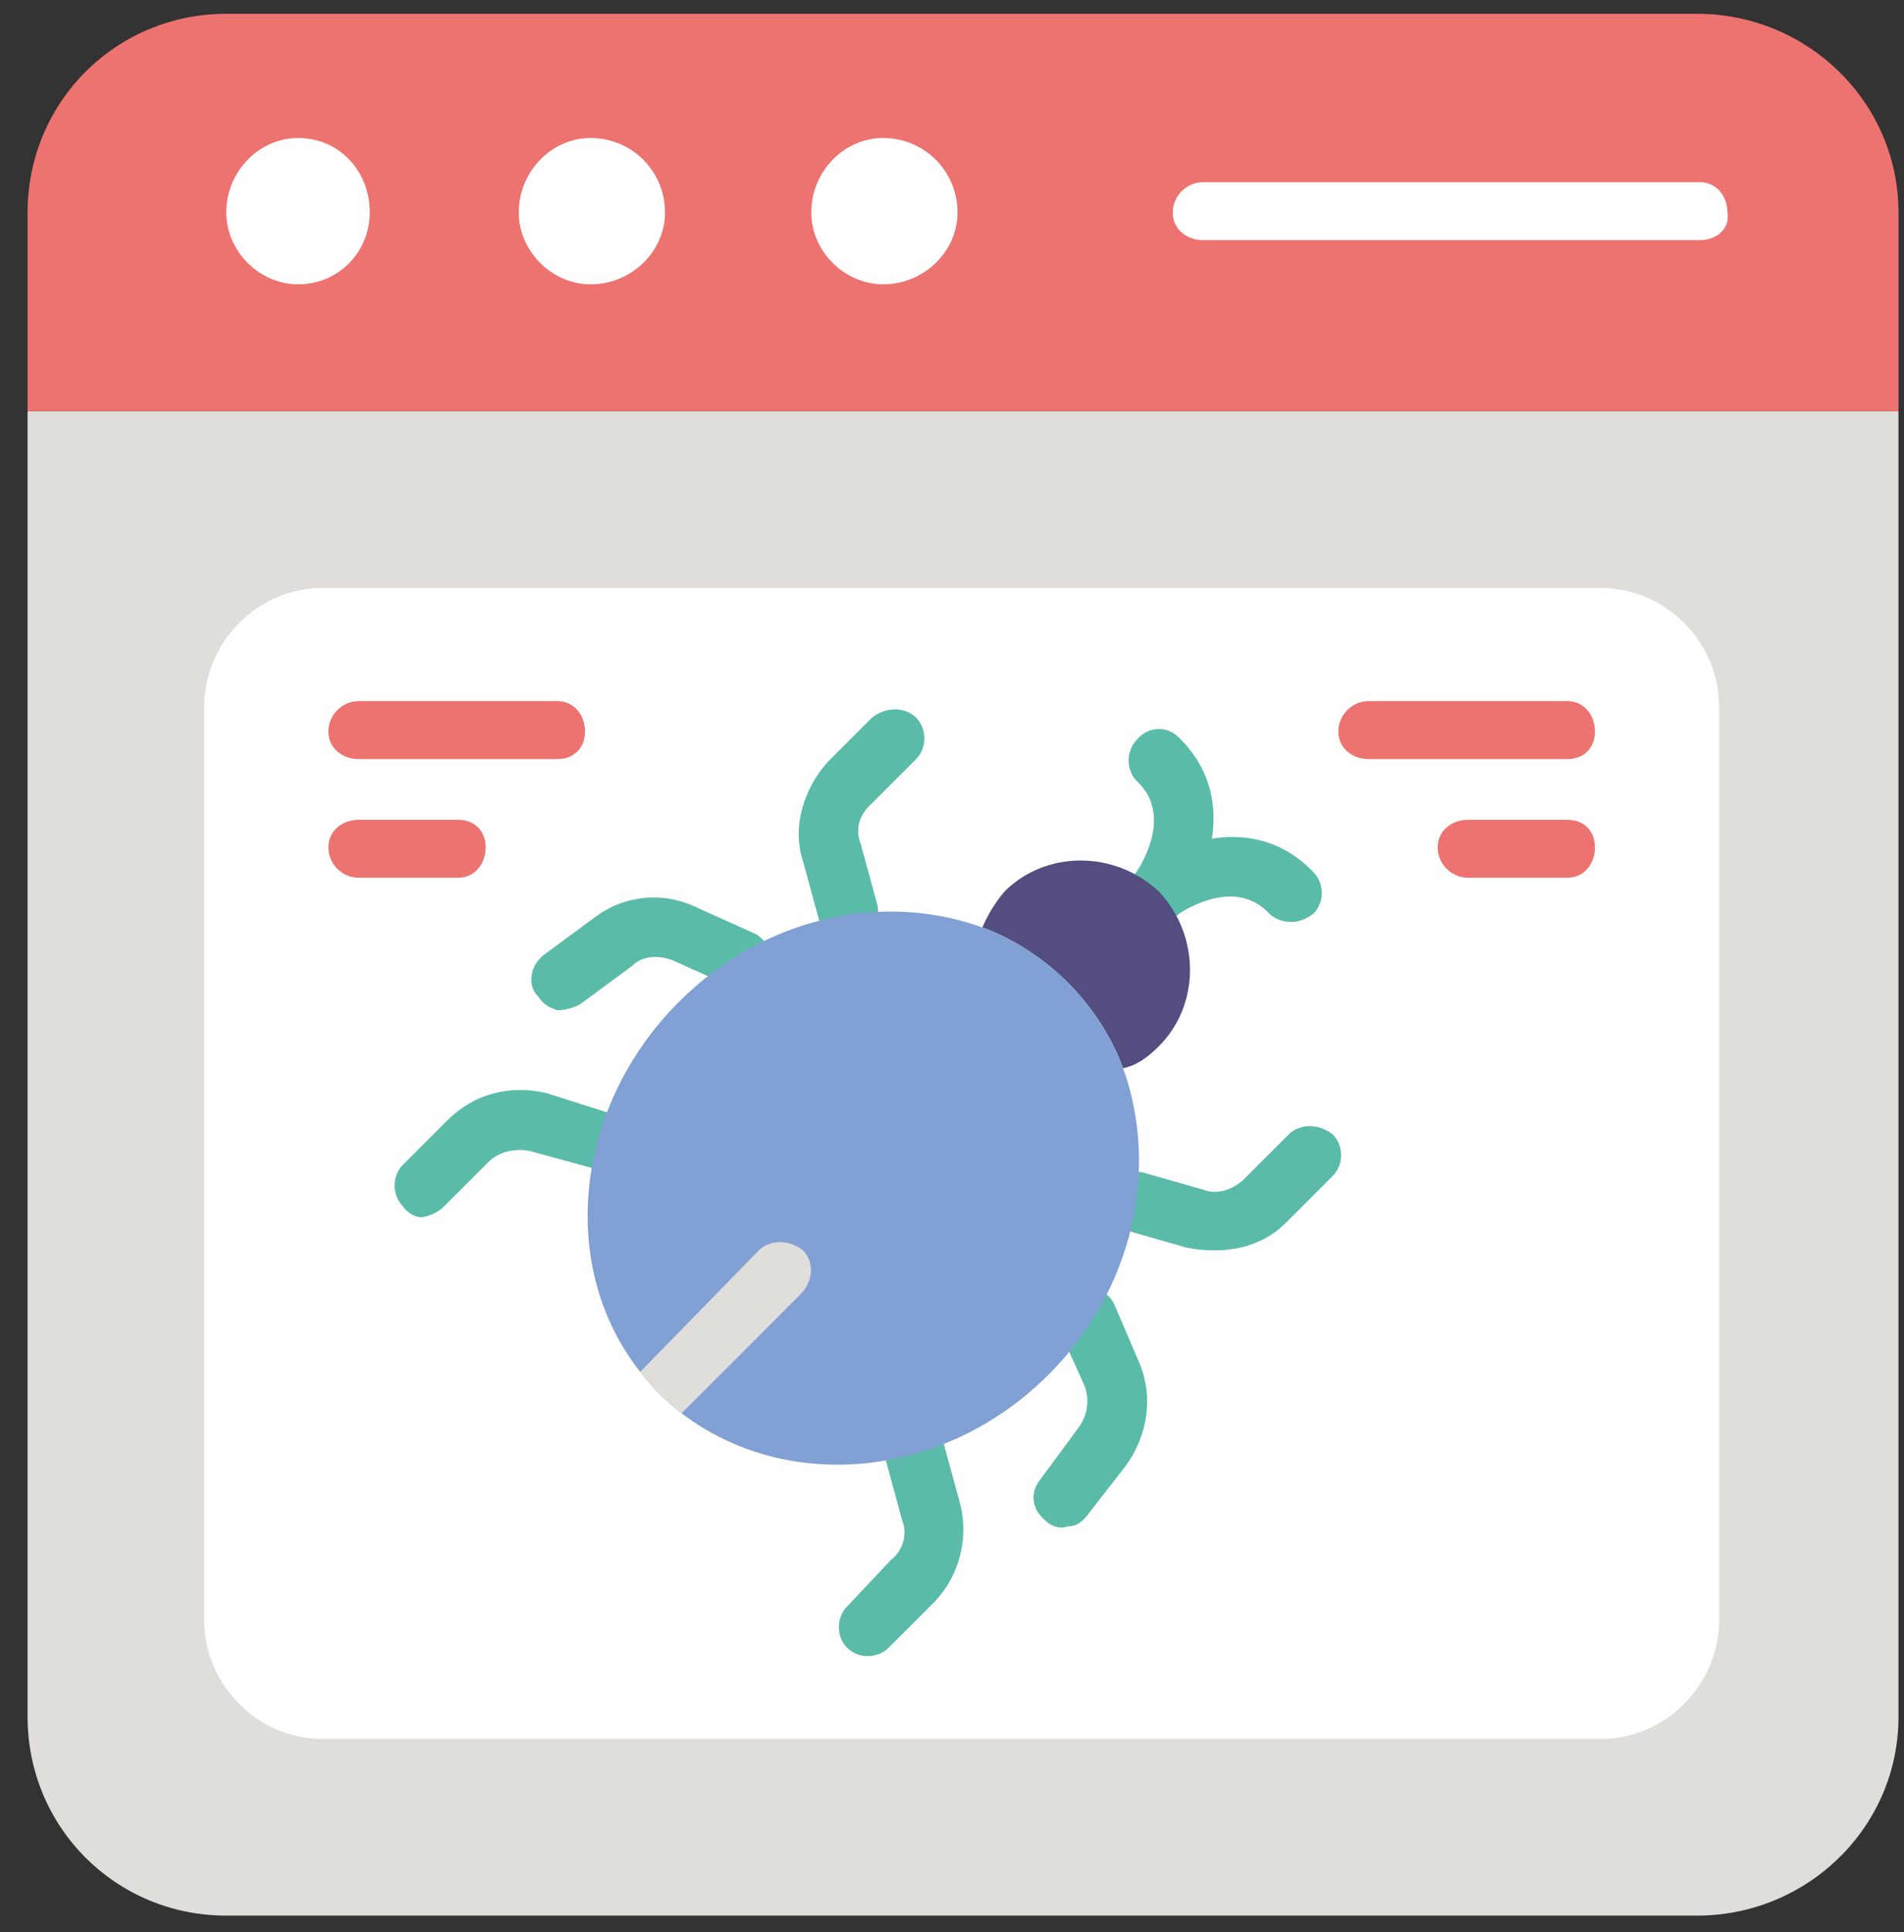 <svg version="1.2" xmlns="http://www.w3.org/2000/svg" viewBox="0 0 69 70" width="69" height="70"><rect x="0" y="0" width="69" height="70" fill="#333333" stroke="none"/><style>.a{fill:#dfdedb}.b{fill:#ed7370}.c{fill:#fff}.d{fill:#5bbba9}.e{fill:#544d80}.f{fill:#81a0d3}</style><path class="a" d="m1 14.9v47.3c0 4 3.2 7.2 7.2 7.2h53.3c4 0 7.3-3.2 7.3-7.2v-47.3z"/><path class="b" d="m68.8 7.7c0-4-3.3-7.2-7.3-7.2h-53.3c-4 0-7.2 3.2-7.2 7.2v7.2h67.8v-7.2z"/><path class="c" d="m11.7 63c-2.4 0-4.3-2-4.3-4.3v-33.1c0-2.3 1.9-4.3 4.3-4.3h46.3c2.4 0 4.3 2 4.3 4.3v33.1c0 2.3-1.9 4.3-4.3 4.3z"/><path class="c" d="m61.6 8.7h-18c-0.6 0-1.1-0.4-1.1-1 0-0.6 0.5-1.1 1.1-1.1h18c0.6 0 1 0.5 1 1.1 0.1 0.6-0.4 1-1 1z"/><path fill-rule="evenodd" class="c" d="m32 10.3c-1.4 0-2.6-1.2-2.6-2.6 0-1.5 1.2-2.7 2.6-2.7 1.5 0 2.7 1.2 2.7 2.7 0 1.4-1.2 2.6-2.7 2.6z"/><path fill-rule="evenodd" class="c" d="m21.4 10.3c-1.4 0-2.6-1.2-2.6-2.6 0-1.5 1.2-2.7 2.6-2.7 1.5 0 2.7 1.2 2.7 2.7 0 1.4-1.2 2.6-2.7 2.6z"/><path fill-rule="evenodd" class="c" d="m10.8 10.3c-1.4 0-2.6-1.2-2.6-2.6 0-1.5 1.2-2.7 2.6-2.7 1.5 0 2.6 1.2 2.6 2.7 0 1.4-1.1 2.6-2.6 2.6z"/><path class="d" d="m46.8 33.4c-0.3 0-0.6-0.1-0.8-0.3-1.3-1.4-3.3 0-3.4 0.1-0.5 0.3-1.1 0.2-1.5-0.2-0.3-0.5-0.2-1.2 0.3-1.5 1.2-1 4.1-2.1 6.2 0.1 0.4 0.4 0.4 1.1 0 1.5q-0.4 0.3-0.8 0.3z"/><path class="d" d="m42 33.4q-0.4 0-0.7-0.2c-0.4-0.4-0.5-1-0.2-1.5 0.1-0.1 1.5-2.1 0.1-3.4-0.4-0.4-0.4-1.1 0-1.5 0.4-0.5 1.1-0.5 1.5-0.1 2.2 2.1 1.1 5 0.1 6.3-0.2 0.3-0.5 0.4-0.8 0.4z"/><path class="d" d="m44 45.3q-0.5 0-1-0.1l-2.1-0.6c-0.6-0.2-0.9-0.8-0.8-1.4 0.2-0.5 0.8-0.9 1.4-0.7l2.1 0.6c0.5 0.2 1.1 0 1.5-0.4l1.6-1.6c0.4-0.4 1.1-0.4 1.6 0 0.4 0.4 0.4 1.1 0 1.5l-1.7 1.7c-0.7 0.7-1.6 1-2.6 1z"/><path class="d" d="m38.7 55.3c-0.3 0.1-0.6 0-0.8-0.2-0.5-0.4-0.6-1-0.2-1.5l1.4-1.9c0.3-0.4 0.4-1 0.2-1.5l-0.9-2c-0.2-0.5 0.1-1.2 0.6-1.4 0.6-0.3 1.2 0 1.4 0.5l0.9 2.1c0.5 1.2 0.3 2.6-0.5 3.7l-1.4 1.8q-0.3 0.4-0.7 0.4z"/><path class="d" d="m20.2 36.6c-0.3-0.1-0.5-0.2-0.7-0.5-0.4-0.4-0.3-1.1 0.2-1.5l1.9-1.4c1.1-0.8 2.5-0.9 3.7-0.3l2 0.9c0.5 0.2 0.8 0.9 0.5 1.4-0.2 0.6-0.9 0.8-1.4 0.5l-2-0.9c-0.5-0.2-1.1-0.2-1.5 0.2l-1.9 1.4c-0.2 0.1-0.5 0.2-0.8 0.2z"/><path class="d" d="m31.4 60c-0.2 0-0.5-0.1-0.7-0.3-0.4-0.4-0.4-1.1 0-1.5l1.6-1.7c0.4-0.3 0.6-0.9 0.4-1.4l-0.6-2.2c-0.2-0.5 0.1-1.1 0.7-1.3 0.6-0.2 1.2 0.2 1.4 0.7l0.6 2.2c0.3 1.2 0 2.6-1 3.6l-1.6 1.6q-0.3 0.3-0.8 0.3z"/><path class="d" d="m15.3 44.1c-0.2 0-0.5-0.1-0.7-0.4-0.4-0.4-0.4-1.1 0-1.5l1.6-1.6c1-1 2.3-1.3 3.6-1l2.2 0.7c0.5 0.1 0.9 0.7 0.7 1.3-0.2 0.6-0.8 0.9-1.3 0.7l-2.2-0.6c-0.5-0.1-1.1 0-1.5 0.4l-1.6 1.6q-0.3 0.3-0.8 0.4z"/><path class="d" d="m30.7 34.2c-0.4 0-0.9-0.4-1-0.8l-0.6-2.2c-0.4-1.2 0-2.6 0.9-3.6l1.6-1.6c0.5-0.4 1.2-0.4 1.6 0 0.4 0.4 0.4 1.1 0 1.5l-1.7 1.7c-0.4 0.4-0.5 0.9-0.3 1.4l0.6 2.2c0.1 0.5-0.2 1.1-0.8 1.3q-0.1 0.1-0.3 0.1z"/><path class="e" d="m42 37.9c-0.4 0.4-0.8 0.7-1.3 0.8-0.4-1.1-1.1-2.2-2-3.1-0.9-0.9-2-1.6-3.1-2q0.3-0.7 0.8-1.3c1.5-1.5 4-1.5 5.6 0 1.5 1.6 1.5 4.1 0 5.6z"/><path class="f" d="m38 49.8c-3.8 3.8-9.5 4.3-13.3 1.4q-0.4-0.3-0.8-0.7-0.4-0.4-0.7-0.8c-3-3.8-2.4-9.6 1.4-13.4 3.1-3.1 7.4-4 11-2.7 1.1 0.4 2.2 1.1 3.1 2 0.9 0.9 1.6 2 2 3.1 1.3 3.6 0.4 8-2.7 11.1z"/><path class="b" d="m20.2 27.5h-7.2c-0.6 0-1.1-0.4-1.1-1 0-0.6 0.5-1.1 1.1-1.1h7.2c0.6 0 1 0.5 1 1.1 0 0.6-0.4 1-1 1z"/><path class="b" d="m16.6 31.8h-3.6c-0.6 0-1.1-0.5-1.1-1.1 0-0.6 0.5-1 1.1-1h3.6c0.6 0 1 0.4 1 1 0 0.6-0.4 1.1-1 1.1z"/><path class="b" d="m56.8 27.5h-7.2c-0.6 0-1.1-0.4-1.1-1 0-0.6 0.5-1.1 1.1-1.1h7.2c0.6 0 1 0.5 1 1.1 0 0.6-0.4 1-1 1z"/><path class="b" d="m56.8 31.8h-3.6c-0.6 0-1.1-0.5-1.1-1.1 0-0.6 0.5-1 1.1-1h3.6c0.6 0 1 0.4 1 1 0 0.6-0.4 1.1-1 1.1z"/><path class="a" d="m29 46.9l-4.3 4.3q-0.4-0.3-0.8-0.7-0.4-0.4-0.7-0.8l4.3-4.4c0.4-0.4 1.1-0.4 1.6 0 0.4 0.4 0.4 1.1-0.1 1.6z"/></svg>